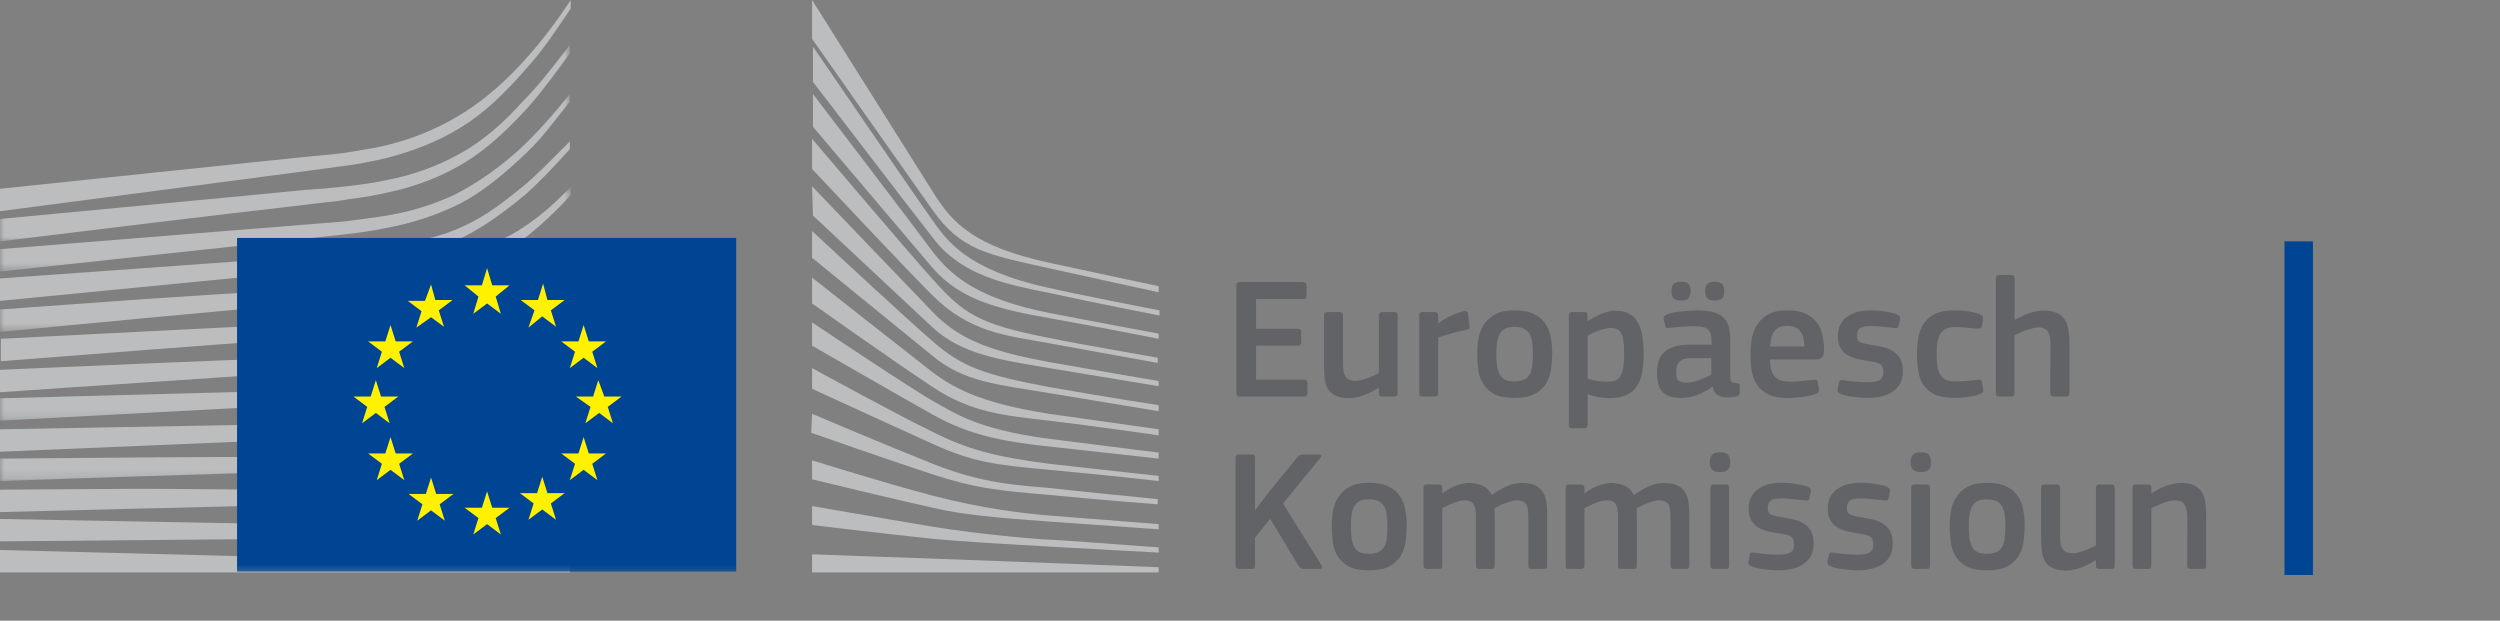 <svg width="290" height="72" viewBox="0 0 290 72" fill="none" xmlns="http://www.w3.org/2000/svg">
<rect x="0" y="0" width="290" height="72" fill="#808080" stroke="none"/>
<path fill-rule="evenodd" clip-rule="evenodd" d="M0 24.5C0 24.5 39.8 19.3 41 19.1C42.7 18.8 44.3 18.5 45.7 18.1C48.9 17.2 51.9 15.9 54.5 14.1C57 12.4 59.4 9.9 61.7 7.2C63.2 5.5 64.7 3.2 66.2 1V0C64.5 2.6 62.8 4.8 61.1 6.7C58.8 9.3 56.4 11.4 53.9 13C51.4 14.6 48.5 15.9 45.4 16.7C44 17.1 42.5 17.3 40.8 17.6C39.7 17.8 38.6 17.9 37.5 18C37 18 0 21.9 0 21.9V24.5Z" fill="#BBBDBF"/>
<mask id="mask0_4331_516705" style="mask-type:alpha" maskUnits="userSpaceOnUse" x="0" y="5" width="67" height="23">
<path fill-rule="evenodd" clip-rule="evenodd" d="M0 5.2H66.1V28H0V5.2Z" fill="white"/>
</mask>
<g mask="url(#mask0_4331_516705)">
<path fill-rule="evenodd" clip-rule="evenodd" d="M53.4 17.8C50.9 19.2 48 20.3 44.8 20.9C43.4 21.2 42 21.4 40.3 21.6C39.3 21.7 38.3 21.8 37.3 21.9C36.8 21.9 36.2 22 35.7 22C23.5 23.2 11.4 24.3 -0 25.4V28C11.4 26.6 23.7 25.1 35.9 23.7C36.4 23.6 37 23.6 37.5 23.5C38.5 23.4 39.5 23.3 40.5 23.1C42.2 22.9 43.8 22.6 45.1 22.3C48.4 21.6 51.4 20.4 54 18.8C56.6 17.2 58.8 15.1 61.3 12.4C62.8 10.7 64.5 8.4 66.1 6.2V5.2C64.2 7.7 62.5 9.9 60.7 11.7C58.3 14.4 55.9 16.4 53.4 17.8" fill="#BBBDBF"/>
</g>
<mask id="mask1_4331_516705" style="mask-type:alpha" maskUnits="userSpaceOnUse" x="0" y="10" width="67" height="22">
<path fill-rule="evenodd" clip-rule="evenodd" d="M0 10.9H66.1V31.5H0V10.9Z" fill="white"/>
</mask>
<g mask="url(#mask1_4331_516705)">
<path fill-rule="evenodd" clip-rule="evenodd" d="M60.4 17.2C58 19.4 55.4 21.2 52.9 22.5C50.4 23.7 47.6 24.6 44.3 25.1C42.9 25.3 41.5 25.5 39.8 25.7L-0 28.9V31.5L35.3 27.7L39.9 27.2C41.6 27 43.1 26.8 44.5 26.5C47.9 25.9 50.8 24.9 53.4 23.6C56.1 22.2 58.7 20 61.2 17.6C62.9 16 64.4 13.9 66.1 11.8V10.9C64.1 13.4 62.3 15.4 60.4 17.2" fill="#BBBDBF"/>
</g>
<mask id="mask2_4331_516705" style="mask-type:alpha" maskUnits="userSpaceOnUse" x="0" y="21" width="67" height="18">
<path fill-rule="evenodd" clip-rule="evenodd" d="M0 21.7H66.2V38.5H0V21.7Z" fill="white"/>
</mask>
<g mask="url(#mask2_4331_516705)">
<path fill-rule="evenodd" clip-rule="evenodd" d="M50.8 30.6C48.5 31.9 46.8 32.7 43.5 33C41.5 33.2 39.5 33.3 37.5 33.4C36.5 33.4 35.6 33.5 34.6 33.6C28.6 33.9 22.7 34.3 16.7 34.7L-0 35.9V38.5L16.8 36.9C22.2 36.4 28.5 35.8 34.7 35.3L39.2 35C40.9 34.9 42.4 34.7 43.7 34.5C47.1 34.1 50 33.4 52.6 32.4C55.4 31.4 58 29.7 60.6 27.8C63 26.1 66.2 22.7 66.2 22.6V21.7C64.1 23.8 62.8 25 60.5 26.5C57.6 28.5 52.9 29.5 50.8 30.6" fill="#BBBDBF"/>
</g>
<path fill-rule="evenodd" clip-rule="evenodd" d="M51.6 35.6C49.1 36.3 46.3 36.8 43 37.1C41.7 37.2 40.2 37.3 38.6 37.4L34.2 37.6C23.2 38.1 12.2 38.7 0.1 39.3V41.9C11.7 41 23 40.1 34.4 39.3L38.8 39C40.5 38.9 41.9 38.8 43.3 38.6C46.7 38.2 49.6 37.6 52.1 36.8C54.9 35.9 57.7 34.6 60.3 32.9C62.2 31.7 64.2 30.2 66.2 28.4C64 30.3 61.9 30.7 59.8 32C57.1 33.6 54.4 34.8 51.6 35.6" fill="#BBBDBF"/>
<path fill-rule="evenodd" clip-rule="evenodd" d="M51.2 39.9C48.7 40.5 45.9 40.9 42.6 41.099C41.3 41.2 39.9 41.299 38.2 41.299L33.8 41.5C22.7 41.9 11.5 42.4 0 42.9V45.5C11.4 44.7 22.6 44 33.9 43.2L38.3 42.9C40 42.799 41.4 42.7 42.7 42.599C46.1 42.299 48.9 41.799 51.5 41.099C54.4 40.299 57.2 39.2 59.9 37.799C62 36.7 64 35.4 66.1 33.799V32.7C63.8 34.4 61.6 35.7 59.4 36.799C56.8 38.2 54 39.2 51.2 39.9" fill="#BBBDBF"/>
<mask id="mask3_4331_516705" style="mask-type:alpha" maskUnits="userSpaceOnUse" x="0" y="38" width="67" height="11">
<path fill-rule="evenodd" clip-rule="evenodd" d="M0 38.201H66.2V48.8H0V38.201Z" fill="white"/>
</mask>
<g mask="url(#mask3_4331_516705)">
<path fill-rule="evenodd" clip-rule="evenodd" d="M50.8 44.1C48.3 44.6 45.5 44.901 42.2 45C40.9 45.1 39.6 45.1 37.9 45.201L-0 46.201V48.8L33.6 47L38 46.8C39.7 46.701 41.1 46.6 42.4 46.5C45.8 46.201 48.5 45.901 51.1 45.3C54 44.701 56.9 43.8 59.6 42.6C61.8 41.701 63.9 40.6 66.2 39.201V38.201C63.8 39.6 61.5 40.701 59.2 41.6C56.5 42.8 53.7 43.6 50.8 44.1" fill="#BBBDBF"/>
</g>
<path fill-rule="evenodd" clip-rule="evenodd" d="M50.5 48.3C45.8 48.901 41.1 49 36.4 49.1C35.3 49.1 34.3 49.1 33.2 49.2L0 49.8V52.401L33.3 51C34.4 51 35.4 50.901 36.5 50.901C41.2 50.7 46 50.5 50.7 49.8C53.7 49.3 56.6 48.6 59.2 47.7C61.4 47 63.7 46 66 44.8V43.8C63.6 44.901 61.1 45.901 58.8 46.6C56.3 47.3 53.5 48 50.5 48.3" fill="#BBBDBF"/>
<mask id="mask4_4331_516705" style="mask-type:alpha" maskUnits="userSpaceOnUse" x="0" y="49" width="67" height="7">
<path fill-rule="evenodd" clip-rule="evenodd" d="M0 49.201H66.2V55.8H0V49.201Z" fill="white"/>
</mask>
<g mask="url(#mask4_4331_516705)">
<path fill-rule="evenodd" clip-rule="evenodd" d="M50.3 52.6C45.9 53 41.5 53 37.1 53H33.1C22.1 53 11.1 53.1 -0 53.201V55.8C10.6 55.401 21.9 55.1 33.2 54.701C34.5 54.701 35.9 54.6 37.2 54.6C41.5 54.5 46 54.401 50.4 53.901C53.5 53.6 56.3 53.1 59 52.401C61.3 51.8 63.7 51 66.2 50.1V49.201C63.7 50.1 61.2 50.8 58.8 51.401C56.1 52 53.3 52.401 50.3 52.6" fill="#BBBDBF"/>
</g>
<path fill-rule="evenodd" clip-rule="evenodd" d="M50.1 56.8C48.3 56.901 46.3 56.901 44.1 56.901H41.6L33 56.8C27.1 56.8 21.3 56.7 15.8 56.7L0 56.8V59.401L15.9 59C21.4 58.901 27.2 58.7 33 58.6L41.6 58.5C44 58.5 47.1 58.401 50.2 58.2C53.3 58 56.1 57.7 58.8 57.3C61.2 56.901 63.7 56.401 66.2 55.8V54.901C63.7 55.5 61.1 56 58.7 56.3C55.9 56.5 53.2 56.7 50.1 56.8" fill="#BBBDBF"/>
<path fill-rule="evenodd" clip-rule="evenodd" d="M41.5 60.9L32.9 60.799C22 60.599 11.1 60.4 0 60.2V62.799C10.6 62.7 21.8 62.599 32.9 62.5L41.5 62.4C44.4 62.4 47.2 62.299 50.1 62.2C56 62 61.2 61.599 66.2 60.9V60C61.3 60.5 56 60.799 50.1 60.9H41.5" fill="#BBBDBF"/>
<path fill-rule="evenodd" clip-rule="evenodd" d="M66.1 65.5L0 63.8V66.4H66.1V65.5Z" fill="#BBBDBF"/>
<path fill-rule="evenodd" clip-rule="evenodd" d="M60.2 22C57.7 24 55.7 25.5 52.7 26.7C50 27.8 47.1 28.2 43.9 28.7C41.8 29 39.6 29.4 37.5 29.6C36.6 29.7 35.8 29.7 34.9 29.8L0 32.3V34.9L34.9 31.5L39.4 31.1C41.1 30.9 42.6 30.8 44 30.5C47.4 30 50.3 29.1 52.9 27.9C55.6 26.7 58.4 24.7 60.9 22.6C62.6 21.1 64.3 19.3 66.1 17.3V16.4C63.9 18.6 62.1 20.5 60.2 22" fill="#BBBDBF"/>
<path fill-rule="evenodd" clip-rule="evenodd" d="M94.2 0C94.2 0 106.1 18.9 108.3 22.4C110.5 25.9 113 28.6 121.8 30.5C130.6 32.4 134.4 33.2 134.4 33.2V33.9C134.4 33.9 128.8 32.7 121.6 31.1C114.4 29.5 111.5 29 108.2 24.4C105.5 20.6 94.2 4.5 94.2 4.5V0Z" fill="#BBBDBF"/>
<path fill-rule="evenodd" clip-rule="evenodd" d="M94.2 21.6C94.2 21.6 105 32.9 108.2 36.2C111.5 39.7 115.8 40.9 121.7 42C127.3 43 134.4 44.2 134.4 44.2V44.8C134.4 44.8 127.7 43.7 121.7 42.7C115.8 41.7 111.6 41.1 108.2 38C105.2 35.2 94.3 25 94.3 25L94.2 21.6Z" fill="#BBBDBF"/>
<path fill-rule="evenodd" clip-rule="evenodd" d="M94.2 26.8C94.2 26.8 104.5 36.4 108.2 39.6C111.6 42.6 114.3 43.5 121.7 44.901C129.1 46.2 134.4 47 134.4 47V47.7C134.4 47.7 127.7 46.6 121.7 45.6C115.7 44.6 111.8 44.3 108.2 41.3C104 37.901 94.2 29.9 94.2 29.9V26.8Z" fill="#BBBDBF"/>
<path fill-rule="evenodd" clip-rule="evenodd" d="M94.2 32.2C94.2 32.2 106 41.5 108.2 43.2C110.4 44.8 113.3 46.7 121.7 48C130.1 49.2 134.4 49.8 134.4 49.8V50.5C134.4 50.5 126.8 49.4 121.7 48.8C116.6 48.2 112.7 47.9 108.2 44.9C103.8 42 94.2 35.2 94.2 35.2V32.2Z" fill="#BBBDBF"/>
<path fill-rule="evenodd" clip-rule="evenodd" d="M94.2 37.4C94.2 37.4 106 45.299 108.2 46.5C110.4 47.7 113.1 49.799 121.7 50.9C130.3 52 134.4 52.5 134.4 52.5V53.2C134.4 53.2 127.3 52.4 121.7 51.799C116.1 51.2 112.3 50.4 108.2 48.099C104.1 45.799 94.2 40.099 94.2 40.099V37.4Z" fill="#BBBDBF"/>
<path fill-rule="evenodd" clip-rule="evenodd" d="M94.2 42.7C94.2 42.7 104.6 48.4 108.2 50.099C112.1 52.099 115.5 53 121.7 53.8C127.8 54.5 134.4 55.2 134.4 55.2V55.8C134.4 55.8 128.3 55.099 121.7 54.5C115.2 53.9 112.9 53.599 108.2 51.5C104 49.599 94.2 45.099 94.2 45.099V42.7Z" fill="#BBBDBF"/>
<path fill-rule="evenodd" clip-rule="evenodd" d="M94.2 48C94.2 48 102.4 51.5 108.2 53.8C113.9 56.1 118.2 56.3 121.7 56.6C123.2 56.8 134.3 57.9 134.3 57.9V58.5C134.3 58.5 127.7 58 121.6 57.4C115.6 56.9 113 56.6 108.1 55C103.2 53.4 94.1 50.2 94.1 50.2L94.2 48Z" fill="#BBBDBF"/>
<path fill-rule="evenodd" clip-rule="evenodd" d="M94.2 53.4C94.2 53.4 102.5 56 108.2 57.5C113.9 59 119.1 59.599 121.7 59.799C124.3 60 134.4 60.799 134.4 60.799V61.4C134.4 61.4 128.7 61 121.7 60.5C116 60.099 111.5 59.7 108.2 58.9C104.5 58.099 94.2 55.599 94.2 55.599V53.4Z" fill="#BBBDBF"/>
<path fill-rule="evenodd" clip-rule="evenodd" d="M94.2 58.7C94.2 58.7 101 59.9 108.2 61.099C113.6 62 120.9 62.599 121.7 62.599C122.5 62.599 134.4 63.5 134.4 63.5V64.099C134.4 64.099 126.8 63.7 121.7 63.4C116.4 63.099 111.2 62.8 108.2 62.5C101.5 61.8 94.2 60.9 94.2 60.9V58.7Z" fill="#BBBDBF"/>
<path fill-rule="evenodd" clip-rule="evenodd" d="M94.2 64.3C94.2 64.3 104.9 64.7 108.2 64.8C111.5 64.901 134.4 65.8 134.4 65.8V66.401H94.2V64.3Z" fill="#BBBDBF"/>
<path fill-rule="evenodd" clip-rule="evenodd" d="M121.7 33.4C112 31.3 109.8 27.8 108.2 25.6C106.6 23.4 94.3 5.4 94.3 5.4V9.5C94.8 10.1 105.3 23.9 108.3 27.7C111.6 32 116.8 33 121.8 34C126.8 35.1 134.5 36.6 134.5 36.6V36C134.4 36 124.2 34 121.7 33.4" fill="#BBBDBF"/>
<path fill-rule="evenodd" clip-rule="evenodd" d="M121.7 36.3C113.7 34.7 110.5 32.2 108.2 29.2C105.9 26.1 94.3 10.9 94.3 10.9V14.7C94.8 15.3 105.4 27.8 108.2 31.1C111.5 34.9 116.1 35.9 121.7 36.9C127.3 37.901 134.4 39.3 134.4 39.3V38.7C134.4 38.7 126.3 37.2 121.7 36.3" fill="#BBBDBF"/>
<path fill-rule="evenodd" clip-rule="evenodd" d="M121.7 39.2C113.4 37.599 111.7 36.3 108.2 32.4C106 30 94.7 16.7 94.2 16.1V19.6C94.2 19.6 104.7 30.8 108.1 34.2C112.5 38.599 116.7 38.9 121.6 39.8C126.5 40.7 134.3 42.099 134.3 42.099V41.5C134.4 41.5 125 39.9 121.7 39.2" fill="#BBBDBF"/>
<mask id="mask5_4331_516705" style="mask-type:alpha" maskUnits="userSpaceOnUse" x="0" y="0" width="277" height="67">
<path fill-rule="evenodd" clip-rule="evenodd" d="M0 66.7H276.7V0H0V66.7Z" fill="white"/>
</mask>
<g mask="url(#mask5_4331_516705)">
<path fill-rule="evenodd" clip-rule="evenodd" d="M27.5 66.3H85.4V27.6H27.5V66.3Z" fill="#004494"/>
<path fill-rule="evenodd" clip-rule="evenodd" d="M57.1 33.1H59.1L57.5 34.4L58.1 36.4L56.5 35.2L54.9 36.4L55.5 34.4L53.9 33.1H55.9L56.5 31.1L57.1 33.1Z" fill="#FFF100"/>
<path fill-rule="evenodd" clip-rule="evenodd" d="M57.1 58.9H59.1L57.5 60.099L58.1 62L56.5 60.799L54.9 62L55.5 60.099L53.9 58.9H55.9L56.5 57L57.1 58.9Z" fill="#FFF100"/>
<path fill-rule="evenodd" clip-rule="evenodd" d="M63.5 57.2H65.5L63.9 58.4L64.5 60.3L62.9 59.099L61.3 60.3L61.9 58.4L60.3 57.2H62.3L62.9 55.3L63.5 57.2Z" fill="#FFF100"/>
<path fill-rule="evenodd" clip-rule="evenodd" d="M63.5 34.8H65.5L63.9 36L64.5 37.901L62.9 36.7L61.3 38L62 36L60.4 34.8H62.4L63 32.9L63.5 34.8Z" fill="#FFF100"/>
<path fill-rule="evenodd" clip-rule="evenodd" d="M68.3 39.6H70.3L68.7 40.8L69.3 42.701L67.7 41.5L66.1 42.701L66.7 40.8L65.1 39.6H67.1L67.7 37.701L68.3 39.6Z" fill="#FFF100"/>
<path fill-rule="evenodd" clip-rule="evenodd" d="M68.3 52.6H70.3L68.7 53.8L69.3 55.701L67.7 54.5L66.1 55.701L66.7 53.8L65.1 52.6H67.1L67.7 50.701L68.3 52.6Z" fill="#FFF100"/>
<path fill-rule="evenodd" clip-rule="evenodd" d="M70.1 46H72.1L70.5 47.2L71.1 49.1L69.5 47.9L67.9 49.1L68.5 47.2L66.8 46H68.8L69.4 44.1L70.1 46Z" fill="#FFF100"/>
<path fill-rule="evenodd" clip-rule="evenodd" d="M50.5 34.8H52.5L50.9 36L51.5 37.901L50 36.8L48.3 38L48.9 36.1L47.3 34.9H49.3L50 33L50.5 34.8Z" fill="#FFF100"/>
<path fill-rule="evenodd" clip-rule="evenodd" d="M45.9 39.6H47.9L46.3 40.8L46.9 42.701L45.3 41.5L43.7 42.701L44.3 40.8L42.7 39.6H44.7L45.3 37.701L45.9 39.6Z" fill="#FFF100"/>
<path fill-rule="evenodd" clip-rule="evenodd" d="M44.2 46H46.2L44.6 47.2L45.2 49.1L43.6 47.9L42 49.1L42.6 47.2L41 46H43L43.6 44.1L44.2 46Z" fill="#FFF100"/>
<path fill-rule="evenodd" clip-rule="evenodd" d="M45.9 52.6H47.9L46.3 53.8L46.9 55.701L45.3 54.5L43.7 55.701L44.3 53.8L42.7 52.6H44.7L45.3 50.701L45.9 52.6Z" fill="#FFF100"/>
<path fill-rule="evenodd" clip-rule="evenodd" d="M50.6 57.3H52.6L51 58.5L51.6 60.401L50 59.2L48.4 60.401L49 58.5L47.4 57.3H49.4L50 55.401L50.6 57.3Z" fill="#FFF100"/>
</g>
<path d="M143.42 33.12C143.42 32.853 143.553 32.72 143.82 32.72H151.18C151.433 32.72 151.56 32.847 151.56 33.1V34.34C151.56 34.58 151.427 34.7 151.16 34.7H145.7V38.14H150.54C150.807 38.14 150.94 38.26 150.94 38.5V39.74C150.94 39.98 150.807 40.1 150.54 40.1H145.7V44.04H151.3C151.54 44.04 151.66 44.167 151.66 44.42V45.64C151.66 45.88 151.533 46 151.28 46H143.82C143.553 46 143.42 45.88 143.42 45.64V33.12Z" fill="#626366"/>
<path d="M162.126 45.62C162.126 45.873 162 46 161.746 46H160.326C160.18 46 160.08 45.967 160.026 45.9C159.973 45.833 159.946 45.74 159.946 45.62V45L159.906 44.98C159.706 45.113 159.473 45.253 159.206 45.4C158.953 45.533 158.68 45.66 158.386 45.78C158.093 45.9 157.786 45.993 157.466 46.06C157.16 46.14 156.853 46.18 156.546 46.18C155.866 46.18 155.326 46.087 154.926 45.9C154.54 45.713 154.246 45.453 154.046 45.12C153.846 44.787 153.72 44.393 153.666 43.94C153.613 43.487 153.586 43 153.586 42.48V36.6C153.586 36.333 153.713 36.2 153.966 36.2H155.426C155.666 36.2 155.786 36.333 155.786 36.6V42.22C155.786 42.527 155.806 42.8 155.846 43.04C155.886 43.28 155.96 43.487 156.066 43.66C156.173 43.82 156.32 43.947 156.506 44.04C156.693 44.133 156.94 44.18 157.246 44.18C157.46 44.18 157.693 44.147 157.946 44.08C158.213 44.013 158.473 43.933 158.726 43.84C158.98 43.733 159.213 43.633 159.426 43.54C159.64 43.433 159.813 43.347 159.946 43.28V36.6C159.946 36.48 159.973 36.387 160.026 36.32C160.08 36.24 160.18 36.2 160.326 36.2H161.746C162 36.2 162.126 36.333 162.126 36.6V45.62Z" fill="#626366"/>
<path d="M166.831 45.62C166.831 45.873 166.705 46 166.451 46H165.011C164.758 46 164.631 45.873 164.631 45.62V36.6C164.631 36.333 164.758 36.2 165.011 36.2H166.431C166.698 36.2 166.831 36.333 166.831 36.6V37.48L166.871 37.52C167.018 37.387 167.211 37.247 167.451 37.1C167.691 36.94 167.945 36.8 168.211 36.68C168.491 36.547 168.771 36.427 169.051 36.32C169.331 36.213 169.591 36.14 169.831 36.1C169.965 36.073 170.071 36.08 170.151 36.12C170.231 36.16 170.285 36.267 170.311 36.44L170.451 37.78C170.465 37.927 170.458 38.033 170.431 38.1C170.405 38.167 170.285 38.22 170.071 38.26C169.791 38.313 169.498 38.38 169.191 38.46C168.885 38.527 168.585 38.607 168.291 38.7C167.998 38.78 167.725 38.86 167.471 38.94C167.218 39.02 167.005 39.1 166.831 39.18V45.62Z" fill="#626366"/>
<path d="M180.057 40.94C180.057 41.513 180.017 42.107 179.937 42.72C179.87 43.333 179.69 43.9 179.397 44.42C179.103 44.927 178.663 45.347 178.077 45.68C177.49 46 176.677 46.16 175.637 46.16C174.637 46.16 173.85 46 173.277 45.68C172.703 45.347 172.27 44.927 171.977 44.42C171.697 43.9 171.523 43.333 171.457 42.72C171.39 42.107 171.357 41.513 171.357 40.94C171.357 40.473 171.397 39.953 171.477 39.38C171.57 38.807 171.763 38.273 172.057 37.78C172.35 37.273 172.777 36.853 173.337 36.52C173.91 36.173 174.677 36 175.637 36C176.61 36 177.383 36.147 177.957 36.44C178.543 36.733 178.99 37.12 179.297 37.6C179.603 38.067 179.803 38.593 179.897 39.18C180.003 39.767 180.057 40.353 180.057 40.94ZM177.817 41.08C177.817 40.547 177.79 40.087 177.737 39.7C177.683 39.3 177.577 38.973 177.417 38.72C177.257 38.453 177.037 38.253 176.757 38.12C176.477 37.987 176.11 37.92 175.657 37.92C175.23 37.92 174.883 37.987 174.617 38.12C174.35 38.253 174.137 38.453 173.977 38.72C173.83 38.987 173.723 39.32 173.657 39.72C173.603 40.107 173.577 40.56 173.577 41.08C173.577 41.613 173.603 42.08 173.657 42.48C173.723 42.867 173.83 43.193 173.977 43.46C174.123 43.713 174.33 43.907 174.597 44.04C174.863 44.173 175.21 44.24 175.637 44.24C176.09 44.24 176.457 44.18 176.737 44.06C177.03 43.927 177.257 43.733 177.417 43.48C177.577 43.213 177.683 42.88 177.737 42.48C177.79 42.08 177.817 41.613 177.817 41.08Z" fill="#626366"/>
<path d="M190.665 41.04C190.665 41.853 190.605 42.58 190.485 43.22C190.365 43.86 190.152 44.4 189.845 44.84C189.552 45.28 189.145 45.613 188.625 45.84C188.119 46.067 187.472 46.18 186.685 46.18C186.352 46.18 185.965 46.147 185.525 46.08C185.099 46.013 184.652 45.9 184.185 45.74L184.165 45.76V49.28C184.165 49.387 184.139 49.48 184.085 49.56C184.045 49.64 183.945 49.68 183.785 49.68H182.365C182.205 49.68 182.099 49.647 182.045 49.58C182.005 49.513 181.985 49.413 181.985 49.28V36.6C181.985 36.333 182.112 36.2 182.365 36.2H183.785C183.932 36.2 184.025 36.24 184.065 36.32C184.119 36.387 184.145 36.48 184.145 36.6V37.2L184.205 37.24C184.379 37.12 184.585 36.993 184.825 36.86C185.079 36.713 185.345 36.58 185.625 36.46C185.905 36.34 186.192 36.24 186.485 36.16C186.779 36.08 187.072 36.04 187.365 36.04C188.019 36.04 188.559 36.16 188.985 36.4C189.412 36.64 189.745 36.98 189.985 37.42C190.239 37.847 190.412 38.367 190.505 38.98C190.612 39.593 190.665 40.28 190.665 41.04ZM188.405 41.02C188.405 40.38 188.372 39.867 188.305 39.48C188.252 39.093 188.159 38.793 188.025 38.58C187.892 38.367 187.725 38.227 187.525 38.16C187.339 38.08 187.112 38.04 186.845 38.04C186.645 38.04 186.419 38.073 186.165 38.14C185.912 38.207 185.659 38.287 185.405 38.38C185.165 38.46 184.932 38.553 184.705 38.66C184.492 38.767 184.312 38.86 184.165 38.94V43.94C184.619 44.073 185.025 44.167 185.385 44.22C185.759 44.26 186.119 44.28 186.465 44.28C186.825 44.28 187.125 44.233 187.365 44.14C187.619 44.033 187.819 43.853 187.965 43.6C188.125 43.347 188.239 43.013 188.305 42.6C188.372 42.173 188.405 41.647 188.405 41.02Z" fill="#626366"/>
<path d="M198.515 41.54H196.075C195.568 41.54 195.168 41.66 194.875 41.9C194.582 42.127 194.435 42.567 194.435 43.22C194.435 43.66 194.522 43.967 194.695 44.14C194.882 44.3 195.208 44.38 195.675 44.38C195.888 44.38 196.122 44.353 196.375 44.3C196.628 44.247 196.882 44.173 197.135 44.08C197.388 43.987 197.635 43.887 197.875 43.78C198.115 43.66 198.328 43.547 198.515 43.44V41.54ZM198.635 44.86C198.128 45.247 197.555 45.56 196.915 45.8C196.288 46.04 195.635 46.16 194.955 46.16C194.422 46.16 193.975 46.093 193.615 45.96C193.268 45.813 192.988 45.62 192.775 45.38C192.575 45.127 192.428 44.827 192.335 44.48C192.255 44.133 192.215 43.747 192.215 43.32C192.202 42.147 192.508 41.3 193.135 40.78C193.762 40.247 194.708 39.98 195.975 39.98H198.535V39.46C198.535 39.167 198.502 38.92 198.435 38.72C198.382 38.507 198.275 38.333 198.115 38.2C197.955 38.067 197.742 37.973 197.475 37.92C197.208 37.867 196.868 37.84 196.455 37.84C196.295 37.84 196.095 37.847 195.855 37.86C195.628 37.873 195.388 37.887 195.135 37.9C194.895 37.913 194.648 37.933 194.395 37.96C194.155 37.987 193.935 38.007 193.735 38.02C193.535 38.047 193.395 38.053 193.315 38.04C193.248 38.013 193.202 37.927 193.175 37.78L192.995 37.04C192.968 36.907 192.982 36.8 193.035 36.72C193.088 36.627 193.228 36.533 193.455 36.44C193.668 36.36 193.922 36.293 194.215 36.24C194.508 36.187 194.808 36.147 195.115 36.12C195.422 36.08 195.722 36.053 196.015 36.04C196.322 36.013 196.595 36 196.835 36C197.702 36 198.388 36.087 198.895 36.26C199.415 36.433 199.808 36.68 200.075 37C200.342 37.307 200.515 37.687 200.595 38.14C200.675 38.593 200.715 39.1 200.715 39.66V43.52C200.715 43.72 200.722 43.88 200.735 44C200.762 44.107 200.795 44.193 200.835 44.26C200.888 44.313 200.962 44.353 201.055 44.38C201.148 44.407 201.275 44.427 201.435 44.44C201.582 44.453 201.682 44.48 201.735 44.52C201.788 44.56 201.815 44.633 201.815 44.74V45.58C201.815 45.807 201.655 45.947 201.335 46C201.175 46.027 201.015 46.047 200.855 46.06C200.695 46.087 200.542 46.1 200.395 46.1C199.928 46.1 199.548 46.013 199.255 45.84C198.975 45.667 198.782 45.347 198.675 44.88L198.635 44.86ZM195.015 34.86C194.762 34.86 194.562 34.833 194.415 34.78C194.268 34.713 194.155 34.627 194.075 34.52C193.995 34.413 193.942 34.293 193.915 34.16C193.902 34.027 193.895 33.887 193.895 33.74C193.895 33.433 193.962 33.18 194.095 32.98C194.242 32.78 194.548 32.68 195.015 32.68C195.482 32.68 195.782 32.78 195.915 32.98C196.048 33.167 196.115 33.42 196.115 33.74C196.115 34.047 196.048 34.313 195.915 34.54C195.782 34.753 195.482 34.86 195.015 34.86ZM198.895 34.86C198.415 34.86 198.108 34.747 197.975 34.52C197.855 34.293 197.795 34.033 197.795 33.74C197.795 33.433 197.868 33.18 198.015 32.98C198.162 32.78 198.455 32.68 198.895 32.68C199.362 32.68 199.662 32.78 199.795 32.98C199.942 33.167 200.015 33.42 200.015 33.74C200.015 34.047 199.948 34.313 199.815 34.54C199.682 34.753 199.375 34.86 198.895 34.86Z" fill="#626366"/>
<path d="M205.316 41.7C205.329 42.207 205.382 42.627 205.476 42.96C205.582 43.293 205.736 43.56 205.936 43.76C206.136 43.947 206.382 44.08 206.676 44.16C206.969 44.24 207.322 44.28 207.736 44.28C208.096 44.28 208.522 44.253 209.016 44.2C209.509 44.147 209.949 44.1 210.336 44.06C210.522 44.033 210.649 44.04 210.716 44.08C210.796 44.107 210.849 44.213 210.876 44.4L210.996 45.06C211.022 45.207 211.016 45.327 210.976 45.42C210.949 45.513 210.842 45.6 210.656 45.68C210.456 45.76 210.222 45.833 209.956 45.9C209.689 45.953 209.409 46 209.116 46.04C208.822 46.08 208.529 46.113 208.236 46.14C207.942 46.167 207.676 46.18 207.436 46.18C206.476 46.18 205.709 46.04 205.136 45.76C204.562 45.48 204.122 45.107 203.816 44.64C203.509 44.173 203.302 43.64 203.196 43.04C203.102 42.427 203.056 41.793 203.056 41.14C203.056 40.66 203.096 40.12 203.176 39.52C203.256 38.92 203.436 38.36 203.716 37.84C204.009 37.32 204.436 36.887 204.996 36.54C205.569 36.18 206.342 36 207.316 36C208.209 36 208.929 36.133 209.476 36.4C210.036 36.667 210.469 37.013 210.776 37.44C211.082 37.853 211.289 38.333 211.396 38.88C211.516 39.413 211.582 39.947 211.596 40.48C211.609 40.84 211.549 41.133 211.416 41.36C211.282 41.587 211.016 41.7 210.616 41.7H205.316ZM207.316 37.8C206.942 37.8 206.636 37.853 206.396 37.96C206.156 38.067 205.956 38.227 205.796 38.44C205.649 38.64 205.542 38.893 205.476 39.2C205.409 39.493 205.362 39.827 205.336 40.2H209.296C209.296 39.893 209.269 39.6 209.216 39.32C209.162 39.027 209.062 38.767 208.916 38.54C208.782 38.313 208.582 38.133 208.316 38C208.062 37.867 207.729 37.8 207.316 37.8Z" fill="#626366"/>
<path d="M220.732 43.06C220.732 43.647 220.619 44.14 220.392 44.54C220.165 44.927 219.859 45.24 219.472 45.48C219.099 45.72 218.672 45.893 218.192 46C217.712 46.107 217.212 46.16 216.692 46.16C216.185 46.16 215.639 46.12 215.052 46.04C214.465 45.973 213.979 45.867 213.592 45.72C213.392 45.64 213.265 45.553 213.212 45.46C213.159 45.353 213.145 45.22 213.172 45.06L213.312 44.4C213.339 44.24 213.392 44.147 213.472 44.12C213.552 44.08 213.672 44.073 213.832 44.1C214.045 44.14 214.279 44.173 214.532 44.2C214.799 44.227 215.059 44.253 215.312 44.28C215.579 44.293 215.825 44.307 216.052 44.32C216.292 44.333 216.499 44.34 216.672 44.34C217.312 44.34 217.772 44.253 218.052 44.08C218.332 43.893 218.472 43.6 218.472 43.2C218.472 42.973 218.445 42.787 218.392 42.64C218.352 42.493 218.272 42.373 218.152 42.28C218.032 42.187 217.865 42.113 217.652 42.06C217.452 41.993 217.192 41.94 216.872 41.9C216.379 41.833 215.912 41.747 215.472 41.64C215.032 41.533 214.639 41.38 214.292 41.18C213.959 40.967 213.692 40.693 213.492 40.36C213.292 40.013 213.192 39.567 213.192 39.02C213.192 38.033 213.539 37.287 214.232 36.78C214.925 36.26 215.832 36 216.952 36C217.152 36 217.385 36.007 217.652 36.02C217.919 36.033 218.185 36.06 218.452 36.1C218.732 36.14 219.005 36.187 219.272 36.24C219.539 36.293 219.779 36.36 219.992 36.44C220.325 36.573 220.465 36.773 220.412 37.04L220.252 37.76C220.225 37.907 220.172 38 220.092 38.04C220.025 38.067 219.899 38.067 219.712 38.04C219.285 37.987 218.819 37.94 218.312 37.9C217.805 37.847 217.365 37.82 216.992 37.82C216.352 37.82 215.925 37.913 215.712 38.1C215.512 38.273 215.412 38.553 215.412 38.94C215.412 39.327 215.539 39.58 215.792 39.7C216.059 39.82 216.499 39.927 217.112 40.02C217.592 40.087 218.045 40.173 218.472 40.28C218.912 40.387 219.299 40.547 219.632 40.76C219.965 40.973 220.232 41.26 220.432 41.62C220.632 41.98 220.732 42.46 220.732 43.06Z" fill="#626366"/>
<path d="M230.032 45.08C230.072 45.227 230.072 45.347 230.032 45.44C229.992 45.533 229.878 45.62 229.692 45.7C229.305 45.86 228.825 45.973 228.252 46.04C227.678 46.12 227.145 46.16 226.652 46.16C225.718 46.16 224.965 46.02 224.392 45.74C223.832 45.46 223.398 45.087 223.092 44.62C222.798 44.153 222.605 43.613 222.512 43C222.418 42.373 222.372 41.72 222.372 41.04C222.372 40.427 222.418 39.82 222.512 39.22C222.618 38.607 222.818 38.067 223.112 37.6C223.418 37.12 223.852 36.733 224.412 36.44C224.985 36.147 225.732 36 226.652 36C226.878 36 227.125 36.007 227.392 36.02C227.672 36.033 227.945 36.06 228.212 36.1C228.492 36.14 228.758 36.193 229.012 36.26C229.278 36.313 229.518 36.387 229.732 36.48C229.972 36.587 230.072 36.773 230.032 37.04L229.892 37.84C229.852 37.987 229.785 38.073 229.692 38.1C229.598 38.127 229.458 38.133 229.272 38.12C228.858 38.08 228.432 38.04 227.992 38C227.565 37.96 227.178 37.94 226.832 37.94C226.018 37.94 225.452 38.173 225.132 38.64C224.812 39.107 224.652 39.893 224.652 41C224.652 41.627 224.685 42.147 224.752 42.56C224.832 42.973 224.958 43.307 225.132 43.56C225.305 43.813 225.525 43.993 225.792 44.1C226.072 44.193 226.412 44.24 226.812 44.24C227.118 44.24 227.518 44.227 228.012 44.2C228.518 44.16 228.978 44.113 229.392 44.06C229.552 44.033 229.672 44.033 229.752 44.06C229.832 44.087 229.885 44.187 229.912 44.36L230.032 45.08Z" fill="#626366"/>
<path d="M240.057 45.62C240.057 45.873 239.923 46 239.657 46H238.237C237.97 46 237.837 45.873 237.837 45.62C237.837 44.647 237.837 43.687 237.837 42.74C237.85 41.78 237.857 40.813 237.857 39.84C237.857 39.28 237.763 38.833 237.577 38.5C237.403 38.153 237.017 37.98 236.417 37.98C236.217 37.98 235.983 38.02 235.717 38.1C235.463 38.167 235.203 38.247 234.937 38.34C234.683 38.433 234.443 38.533 234.217 38.64C233.99 38.747 233.81 38.827 233.677 38.88V45.62C233.677 45.74 233.65 45.833 233.597 45.9C233.543 45.967 233.443 46 233.297 46H231.877C231.637 46 231.517 45.873 231.517 45.62V32.28C231.517 32.027 231.637 31.9 231.877 31.9H233.297C233.563 31.9 233.697 32.027 233.697 32.28V37.12C233.87 37.013 234.083 36.9 234.337 36.78C234.59 36.647 234.863 36.527 235.157 36.42C235.45 36.3 235.757 36.207 236.077 36.14C236.397 36.06 236.71 36.02 237.017 36.02C237.71 36.02 238.257 36.127 238.657 36.34C239.057 36.54 239.357 36.813 239.557 37.16C239.77 37.507 239.903 37.913 239.957 38.38C240.023 38.833 240.057 39.313 240.057 39.82V45.62Z" fill="#626366"/>
<path d="M145.62 59.12L147.14 57.16L150.5 53.02C150.593 52.913 150.687 52.84 150.78 52.8C150.873 52.747 151 52.72 151.16 52.72H152.98C153.127 52.72 153.213 52.76 153.24 52.84C153.28 52.92 153.253 53.013 153.16 53.12L148.82 58.4L153.3 65.58C153.38 65.713 153.393 65.82 153.34 65.9C153.287 65.967 153.207 66 153.1 66H151.26C151.087 66 150.953 65.967 150.86 65.9C150.78 65.833 150.7 65.74 150.62 65.62L147.34 60.18L145.58 62.36V65.62C145.58 65.727 145.553 65.82 145.5 65.9C145.46 65.967 145.367 66 145.22 66H143.72C143.453 66 143.32 65.873 143.32 65.62V53.12C143.32 52.853 143.453 52.72 143.72 52.72H145.22C145.367 52.72 145.46 52.76 145.5 52.84C145.553 52.907 145.58 53 145.58 53.12V59.12H145.62Z" fill="#626366"/>
<path d="M163.182 60.94C163.182 61.513 163.142 62.107 163.062 62.72C162.995 63.333 162.815 63.9 162.522 64.42C162.228 64.927 161.788 65.347 161.202 65.68C160.615 66 159.802 66.16 158.762 66.16C157.762 66.16 156.975 66 156.402 65.68C155.828 65.347 155.395 64.927 155.102 64.42C154.822 63.9 154.648 63.333 154.582 62.72C154.515 62.107 154.482 61.513 154.482 60.94C154.482 60.473 154.522 59.953 154.602 59.38C154.695 58.807 154.888 58.273 155.182 57.78C155.475 57.273 155.902 56.853 156.462 56.52C157.035 56.173 157.802 56 158.762 56C159.735 56 160.508 56.147 161.082 56.44C161.668 56.733 162.115 57.12 162.422 57.6C162.728 58.067 162.928 58.593 163.022 59.18C163.128 59.767 163.182 60.353 163.182 60.94ZM160.942 61.08C160.942 60.547 160.915 60.087 160.862 59.7C160.808 59.3 160.702 58.973 160.542 58.72C160.382 58.453 160.162 58.253 159.882 58.12C159.602 57.987 159.235 57.92 158.782 57.92C158.355 57.92 158.008 57.987 157.742 58.12C157.475 58.253 157.262 58.453 157.102 58.72C156.955 58.987 156.848 59.32 156.782 59.72C156.728 60.107 156.702 60.56 156.702 61.08C156.702 61.613 156.728 62.08 156.782 62.48C156.848 62.867 156.955 63.193 157.102 63.46C157.248 63.713 157.455 63.907 157.722 64.04C157.988 64.173 158.335 64.24 158.762 64.24C159.215 64.24 159.582 64.18 159.862 64.06C160.155 63.927 160.382 63.733 160.542 63.48C160.702 63.213 160.808 62.88 160.862 62.48C160.915 62.08 160.942 61.613 160.942 61.08Z" fill="#626366"/>
<path d="M179.47 65.62C179.47 65.74 179.444 65.833 179.39 65.9C179.35 65.967 179.257 66 179.11 66H177.67C177.417 66 177.29 65.873 177.29 65.62V59.94C177.29 59.193 177.19 58.693 176.99 58.44C176.79 58.173 176.437 58.04 175.93 58.04C175.744 58.04 175.53 58.073 175.29 58.14C175.064 58.207 174.83 58.287 174.59 58.38C174.364 58.46 174.144 58.553 173.93 58.66C173.717 58.767 173.53 58.86 173.37 58.94C173.37 59.047 173.37 59.187 173.37 59.36C173.384 59.533 173.39 59.733 173.39 59.96V65.62C173.39 65.74 173.364 65.833 173.31 65.9C173.257 65.967 173.157 66 173.01 66H171.55C171.324 66 171.21 65.873 171.21 65.62V59.84C171.21 59.227 171.117 58.773 170.93 58.48C170.744 58.187 170.397 58.04 169.89 58.04C169.717 58.04 169.517 58.067 169.29 58.12C169.077 58.173 168.85 58.247 168.61 58.34C168.384 58.433 168.157 58.533 167.93 58.64C167.704 58.747 167.497 58.847 167.31 58.94V65.62C167.31 65.873 167.184 66 166.93 66H165.49C165.25 66 165.13 65.873 165.13 65.62V56.6C165.13 56.333 165.25 56.2 165.49 56.2H166.91C167.177 56.2 167.31 56.333 167.31 56.6V57.18L167.33 57.2C167.53 57.067 167.744 56.933 167.97 56.8C168.197 56.653 168.437 56.527 168.69 56.42C168.957 56.313 169.224 56.227 169.49 56.16C169.757 56.08 170.03 56.033 170.31 56.02C170.884 56.02 171.404 56.113 171.87 56.3C172.35 56.473 172.744 56.847 173.05 57.42C173.557 57.047 174.11 56.72 174.71 56.44C175.31 56.16 175.93 56.02 176.57 56.02C177.224 56.02 177.744 56.12 178.13 56.32C178.517 56.52 178.81 56.793 179.01 57.14C179.21 57.473 179.337 57.867 179.39 58.32C179.444 58.773 179.47 59.247 179.47 59.74V65.62Z" fill="#626366"/>
<path d="M195.955 65.62C195.955 65.74 195.928 65.833 195.875 65.9C195.835 65.967 195.741 66 195.595 66H194.155C193.901 66 193.775 65.873 193.775 65.62V59.94C193.775 59.193 193.675 58.693 193.475 58.44C193.275 58.173 192.921 58.04 192.415 58.04C192.228 58.04 192.015 58.073 191.775 58.14C191.548 58.207 191.315 58.287 191.075 58.38C190.848 58.46 190.628 58.553 190.415 58.66C190.201 58.767 190.015 58.86 189.855 58.94C189.855 59.047 189.855 59.187 189.855 59.36C189.868 59.533 189.875 59.733 189.875 59.96V65.62C189.875 65.74 189.848 65.833 189.795 65.9C189.741 65.967 189.641 66 189.495 66H188.035C187.808 66 187.695 65.873 187.695 65.62V59.84C187.695 59.227 187.601 58.773 187.415 58.48C187.228 58.187 186.881 58.04 186.375 58.04C186.201 58.04 186.001 58.067 185.775 58.12C185.561 58.173 185.335 58.247 185.095 58.34C184.868 58.433 184.641 58.533 184.415 58.64C184.188 58.747 183.981 58.847 183.795 58.94V65.62C183.795 65.873 183.668 66 183.415 66H181.975C181.735 66 181.615 65.873 181.615 65.62V56.6C181.615 56.333 181.735 56.2 181.975 56.2H183.395C183.661 56.2 183.795 56.333 183.795 56.6V57.18L183.815 57.2C184.015 57.067 184.228 56.933 184.455 56.8C184.681 56.653 184.921 56.527 185.175 56.42C185.441 56.313 185.708 56.227 185.975 56.16C186.241 56.08 186.515 56.033 186.795 56.02C187.368 56.02 187.888 56.113 188.355 56.3C188.835 56.473 189.228 56.847 189.535 57.42C190.041 57.047 190.595 56.72 191.195 56.44C191.795 56.16 192.415 56.02 193.055 56.02C193.708 56.02 194.228 56.12 194.615 56.32C195.001 56.52 195.295 56.793 195.495 57.14C195.695 57.473 195.821 57.867 195.875 58.32C195.928 58.773 195.955 59.247 195.955 59.74V65.62Z" fill="#626366"/>
<path d="M200.699 53.6C200.699 53.76 200.686 53.913 200.659 54.06C200.632 54.193 200.572 54.313 200.479 54.42C200.399 54.527 200.279 54.613 200.119 54.68C199.972 54.733 199.772 54.76 199.519 54.76C199.252 54.76 199.039 54.727 198.879 54.66C198.732 54.593 198.619 54.507 198.539 54.4C198.459 54.293 198.406 54.173 198.379 54.04C198.352 53.893 198.339 53.747 198.339 53.6C198.339 53.28 198.412 53.013 198.559 52.8C198.719 52.573 199.039 52.46 199.519 52.46C200.012 52.46 200.332 52.567 200.479 52.78C200.626 52.98 200.699 53.253 200.699 53.6ZM200.579 65.62C200.579 65.727 200.552 65.82 200.499 65.9C200.459 65.967 200.366 66 200.219 66H198.799C198.532 66 198.399 65.873 198.399 65.62V56.58C198.399 56.327 198.532 56.2 198.799 56.2H200.219C200.366 56.2 200.459 56.24 200.499 56.32C200.552 56.387 200.579 56.473 200.579 56.58V65.62Z" fill="#626366"/>
<path d="M210.38 63.06C210.38 63.647 210.267 64.14 210.04 64.54C209.814 64.927 209.507 65.24 209.12 65.48C208.747 65.72 208.32 65.893 207.84 66C207.36 66.107 206.86 66.16 206.34 66.16C205.834 66.16 205.287 66.12 204.7 66.04C204.114 65.973 203.627 65.867 203.24 65.72C203.04 65.64 202.914 65.553 202.86 65.46C202.807 65.353 202.794 65.22 202.82 65.06L202.96 64.4C202.987 64.24 203.04 64.147 203.12 64.12C203.2 64.08 203.32 64.073 203.48 64.1C203.694 64.14 203.927 64.173 204.18 64.2C204.447 64.227 204.707 64.253 204.96 64.28C205.227 64.293 205.474 64.307 205.7 64.32C205.94 64.333 206.147 64.34 206.32 64.34C206.96 64.34 207.42 64.253 207.7 64.08C207.98 63.893 208.12 63.6 208.12 63.2C208.12 62.973 208.094 62.787 208.04 62.64C208 62.493 207.92 62.373 207.8 62.28C207.68 62.187 207.514 62.113 207.3 62.06C207.1 61.993 206.84 61.94 206.52 61.9C206.027 61.833 205.56 61.747 205.12 61.64C204.68 61.533 204.287 61.38 203.94 61.18C203.607 60.967 203.34 60.693 203.14 60.36C202.94 60.013 202.84 59.567 202.84 59.02C202.84 58.033 203.187 57.287 203.88 56.78C204.574 56.26 205.48 56 206.6 56C206.8 56 207.034 56.007 207.3 56.02C207.567 56.033 207.834 56.06 208.1 56.1C208.38 56.14 208.654 56.187 208.92 56.24C209.187 56.293 209.427 56.36 209.64 56.44C209.974 56.573 210.114 56.773 210.06 57.04L209.9 57.76C209.874 57.907 209.82 58 209.74 58.04C209.674 58.067 209.547 58.067 209.36 58.04C208.934 57.987 208.467 57.94 207.96 57.9C207.454 57.847 207.014 57.82 206.64 57.82C206 57.82 205.574 57.913 205.36 58.1C205.16 58.273 205.06 58.553 205.06 58.94C205.06 59.327 205.187 59.58 205.44 59.7C205.707 59.82 206.147 59.927 206.76 60.02C207.24 60.087 207.694 60.173 208.12 60.28C208.56 60.387 208.947 60.547 209.28 60.76C209.614 60.973 209.88 61.26 210.08 61.62C210.28 61.98 210.38 62.46 210.38 63.06Z" fill="#626366"/>
<path d="M219.56 63.06C219.56 63.647 219.447 64.14 219.22 64.54C218.993 64.927 218.687 65.24 218.3 65.48C217.927 65.72 217.5 65.893 217.02 66C216.54 66.107 216.04 66.16 215.52 66.16C215.013 66.16 214.467 66.12 213.88 66.04C213.293 65.973 212.807 65.867 212.42 65.72C212.22 65.64 212.093 65.553 212.04 65.46C211.987 65.353 211.973 65.22 212 65.06L212.14 64.4C212.167 64.24 212.22 64.147 212.3 64.12C212.38 64.08 212.5 64.073 212.66 64.1C212.873 64.14 213.107 64.173 213.36 64.2C213.627 64.227 213.887 64.253 214.14 64.28C214.407 64.293 214.653 64.307 214.88 64.32C215.12 64.333 215.327 64.34 215.5 64.34C216.14 64.34 216.6 64.253 216.88 64.08C217.16 63.893 217.3 63.6 217.3 63.2C217.3 62.973 217.273 62.787 217.22 62.64C217.18 62.493 217.1 62.373 216.98 62.28C216.86 62.187 216.693 62.113 216.48 62.06C216.28 61.993 216.02 61.94 215.7 61.9C215.207 61.833 214.74 61.747 214.3 61.64C213.86 61.533 213.467 61.38 213.12 61.18C212.787 60.967 212.52 60.693 212.32 60.36C212.12 60.013 212.02 59.567 212.02 59.02C212.02 58.033 212.367 57.287 213.06 56.78C213.753 56.26 214.66 56 215.78 56C215.98 56 216.213 56.007 216.48 56.02C216.747 56.033 217.013 56.06 217.28 56.1C217.56 56.14 217.833 56.187 218.1 56.24C218.367 56.293 218.607 56.36 218.82 56.44C219.154 56.573 219.293 56.773 219.24 57.04L219.08 57.76C219.053 57.907 219 58 218.92 58.04C218.853 58.067 218.727 58.067 218.54 58.04C218.113 57.987 217.647 57.94 217.14 57.9C216.634 57.847 216.194 57.82 215.82 57.82C215.18 57.82 214.753 57.913 214.54 58.1C214.34 58.273 214.24 58.553 214.24 58.94C214.24 59.327 214.367 59.58 214.62 59.7C214.887 59.82 215.327 59.927 215.94 60.02C216.42 60.087 216.873 60.173 217.3 60.28C217.74 60.387 218.127 60.547 218.46 60.76C218.794 60.973 219.06 61.26 219.26 61.62C219.46 61.98 219.56 62.46 219.56 63.06Z" fill="#626366"/>
<path d="M224 53.6C224 53.76 223.987 53.913 223.96 54.06C223.933 54.193 223.873 54.313 223.78 54.42C223.7 54.527 223.58 54.613 223.42 54.68C223.273 54.733 223.073 54.76 222.82 54.76C222.553 54.76 222.34 54.727 222.18 54.66C222.033 54.593 221.92 54.507 221.84 54.4C221.76 54.293 221.707 54.173 221.68 54.04C221.653 53.893 221.64 53.747 221.64 53.6C221.64 53.28 221.713 53.013 221.86 52.8C222.02 52.573 222.34 52.46 222.82 52.46C223.313 52.46 223.633 52.567 223.78 52.78C223.927 52.98 224 53.253 224 53.6ZM223.88 65.62C223.88 65.727 223.853 65.82 223.8 65.9C223.76 65.967 223.667 66 223.52 66H222.1C221.833 66 221.7 65.873 221.7 65.62V56.58C221.7 56.327 221.833 56.2 222.1 56.2H223.52C223.667 56.2 223.76 56.24 223.8 56.32C223.853 56.387 223.88 56.473 223.88 56.58V65.62Z" fill="#626366"/>
<path d="M234.861 60.94C234.861 61.513 234.821 62.107 234.741 62.72C234.675 63.333 234.495 63.9 234.201 64.42C233.908 64.927 233.468 65.347 232.881 65.68C232.295 66 231.481 66.16 230.441 66.16C229.441 66.16 228.655 66 228.081 65.68C227.508 65.347 227.075 64.927 226.781 64.42C226.501 63.9 226.328 63.333 226.261 62.72C226.195 62.107 226.161 61.513 226.161 60.94C226.161 60.473 226.201 59.953 226.281 59.38C226.375 58.807 226.568 58.273 226.861 57.78C227.155 57.273 227.581 56.853 228.141 56.52C228.715 56.173 229.481 56 230.441 56C231.415 56 232.188 56.147 232.761 56.44C233.348 56.733 233.795 57.12 234.101 57.6C234.408 58.067 234.608 58.593 234.701 59.18C234.808 59.767 234.861 60.353 234.861 60.94ZM232.621 61.08C232.621 60.547 232.595 60.087 232.541 59.7C232.488 59.3 232.381 58.973 232.221 58.72C232.061 58.453 231.841 58.253 231.561 58.12C231.281 57.987 230.915 57.92 230.461 57.92C230.035 57.92 229.688 57.987 229.421 58.12C229.155 58.253 228.941 58.453 228.781 58.72C228.635 58.987 228.528 59.32 228.461 59.72C228.408 60.107 228.381 60.56 228.381 61.08C228.381 61.613 228.408 62.08 228.461 62.48C228.528 62.867 228.635 63.193 228.781 63.46C228.928 63.713 229.135 63.907 229.401 64.04C229.668 64.173 230.015 64.24 230.441 64.24C230.895 64.24 231.261 64.18 231.541 64.06C231.835 63.927 232.061 63.733 232.221 63.48C232.381 63.213 232.488 62.88 232.541 62.48C232.595 62.08 232.621 61.613 232.621 61.08Z" fill="#626366"/>
<path d="M245.31 65.62C245.31 65.873 245.183 66 244.93 66H243.51C243.363 66 243.263 65.967 243.21 65.9C243.157 65.833 243.13 65.74 243.13 65.62V65L243.09 64.98C242.89 65.113 242.657 65.253 242.39 65.4C242.137 65.533 241.863 65.66 241.57 65.78C241.277 65.9 240.97 65.993 240.65 66.06C240.343 66.14 240.037 66.18 239.73 66.18C239.05 66.18 238.51 66.087 238.11 65.9C237.723 65.713 237.43 65.453 237.23 65.12C237.03 64.787 236.903 64.393 236.85 63.94C236.797 63.487 236.77 63 236.77 62.48V56.6C236.77 56.333 236.897 56.2 237.15 56.2H238.61C238.85 56.2 238.97 56.333 238.97 56.6V62.22C238.97 62.527 238.99 62.8 239.03 63.04C239.07 63.28 239.143 63.487 239.25 63.66C239.357 63.82 239.503 63.947 239.69 64.04C239.877 64.133 240.123 64.18 240.43 64.18C240.643 64.18 240.877 64.147 241.13 64.08C241.397 64.013 241.657 63.933 241.91 63.84C242.163 63.733 242.397 63.633 242.61 63.54C242.823 63.433 242.997 63.347 243.13 63.28V56.6C243.13 56.48 243.157 56.387 243.21 56.32C243.263 56.24 243.363 56.2 243.51 56.2H244.93C245.183 56.2 245.31 56.333 245.31 56.6V65.62Z" fill="#626366"/>
<path d="M255.915 65.62C255.915 65.74 255.888 65.833 255.835 65.9C255.782 65.967 255.682 66 255.535 66H254.095C253.842 66 253.715 65.873 253.715 65.62L253.735 60C253.735 59.413 253.635 58.94 253.435 58.58C253.248 58.22 252.868 58.04 252.295 58.04C252.095 58.04 251.862 58.073 251.595 58.14C251.342 58.207 251.082 58.293 250.815 58.4C250.562 58.493 250.322 58.593 250.095 58.7C249.868 58.793 249.688 58.873 249.555 58.94V65.62C249.555 65.873 249.428 66 249.175 66H247.755C247.502 66 247.375 65.873 247.375 65.62V56.6C247.375 56.333 247.502 56.2 247.755 56.2H249.175C249.428 56.2 249.555 56.333 249.555 56.6V57.2C249.568 57.2 249.575 57.207 249.575 57.22C249.588 57.22 249.602 57.22 249.615 57.22C249.802 57.087 250.022 56.953 250.275 56.82C250.542 56.673 250.822 56.54 251.115 56.42C251.408 56.3 251.715 56.207 252.035 56.14C252.355 56.06 252.668 56.02 252.975 56.02C253.655 56.02 254.188 56.127 254.575 56.34C254.962 56.54 255.255 56.813 255.455 57.16C255.655 57.507 255.782 57.913 255.835 58.38C255.888 58.833 255.915 59.313 255.915 59.82V65.62Z" fill="#626366"/>
<path fill-rule="evenodd" clip-rule="evenodd" d="M265 66.7H268.3V28H265V66.7Z" fill="#004494"/>
</svg>
